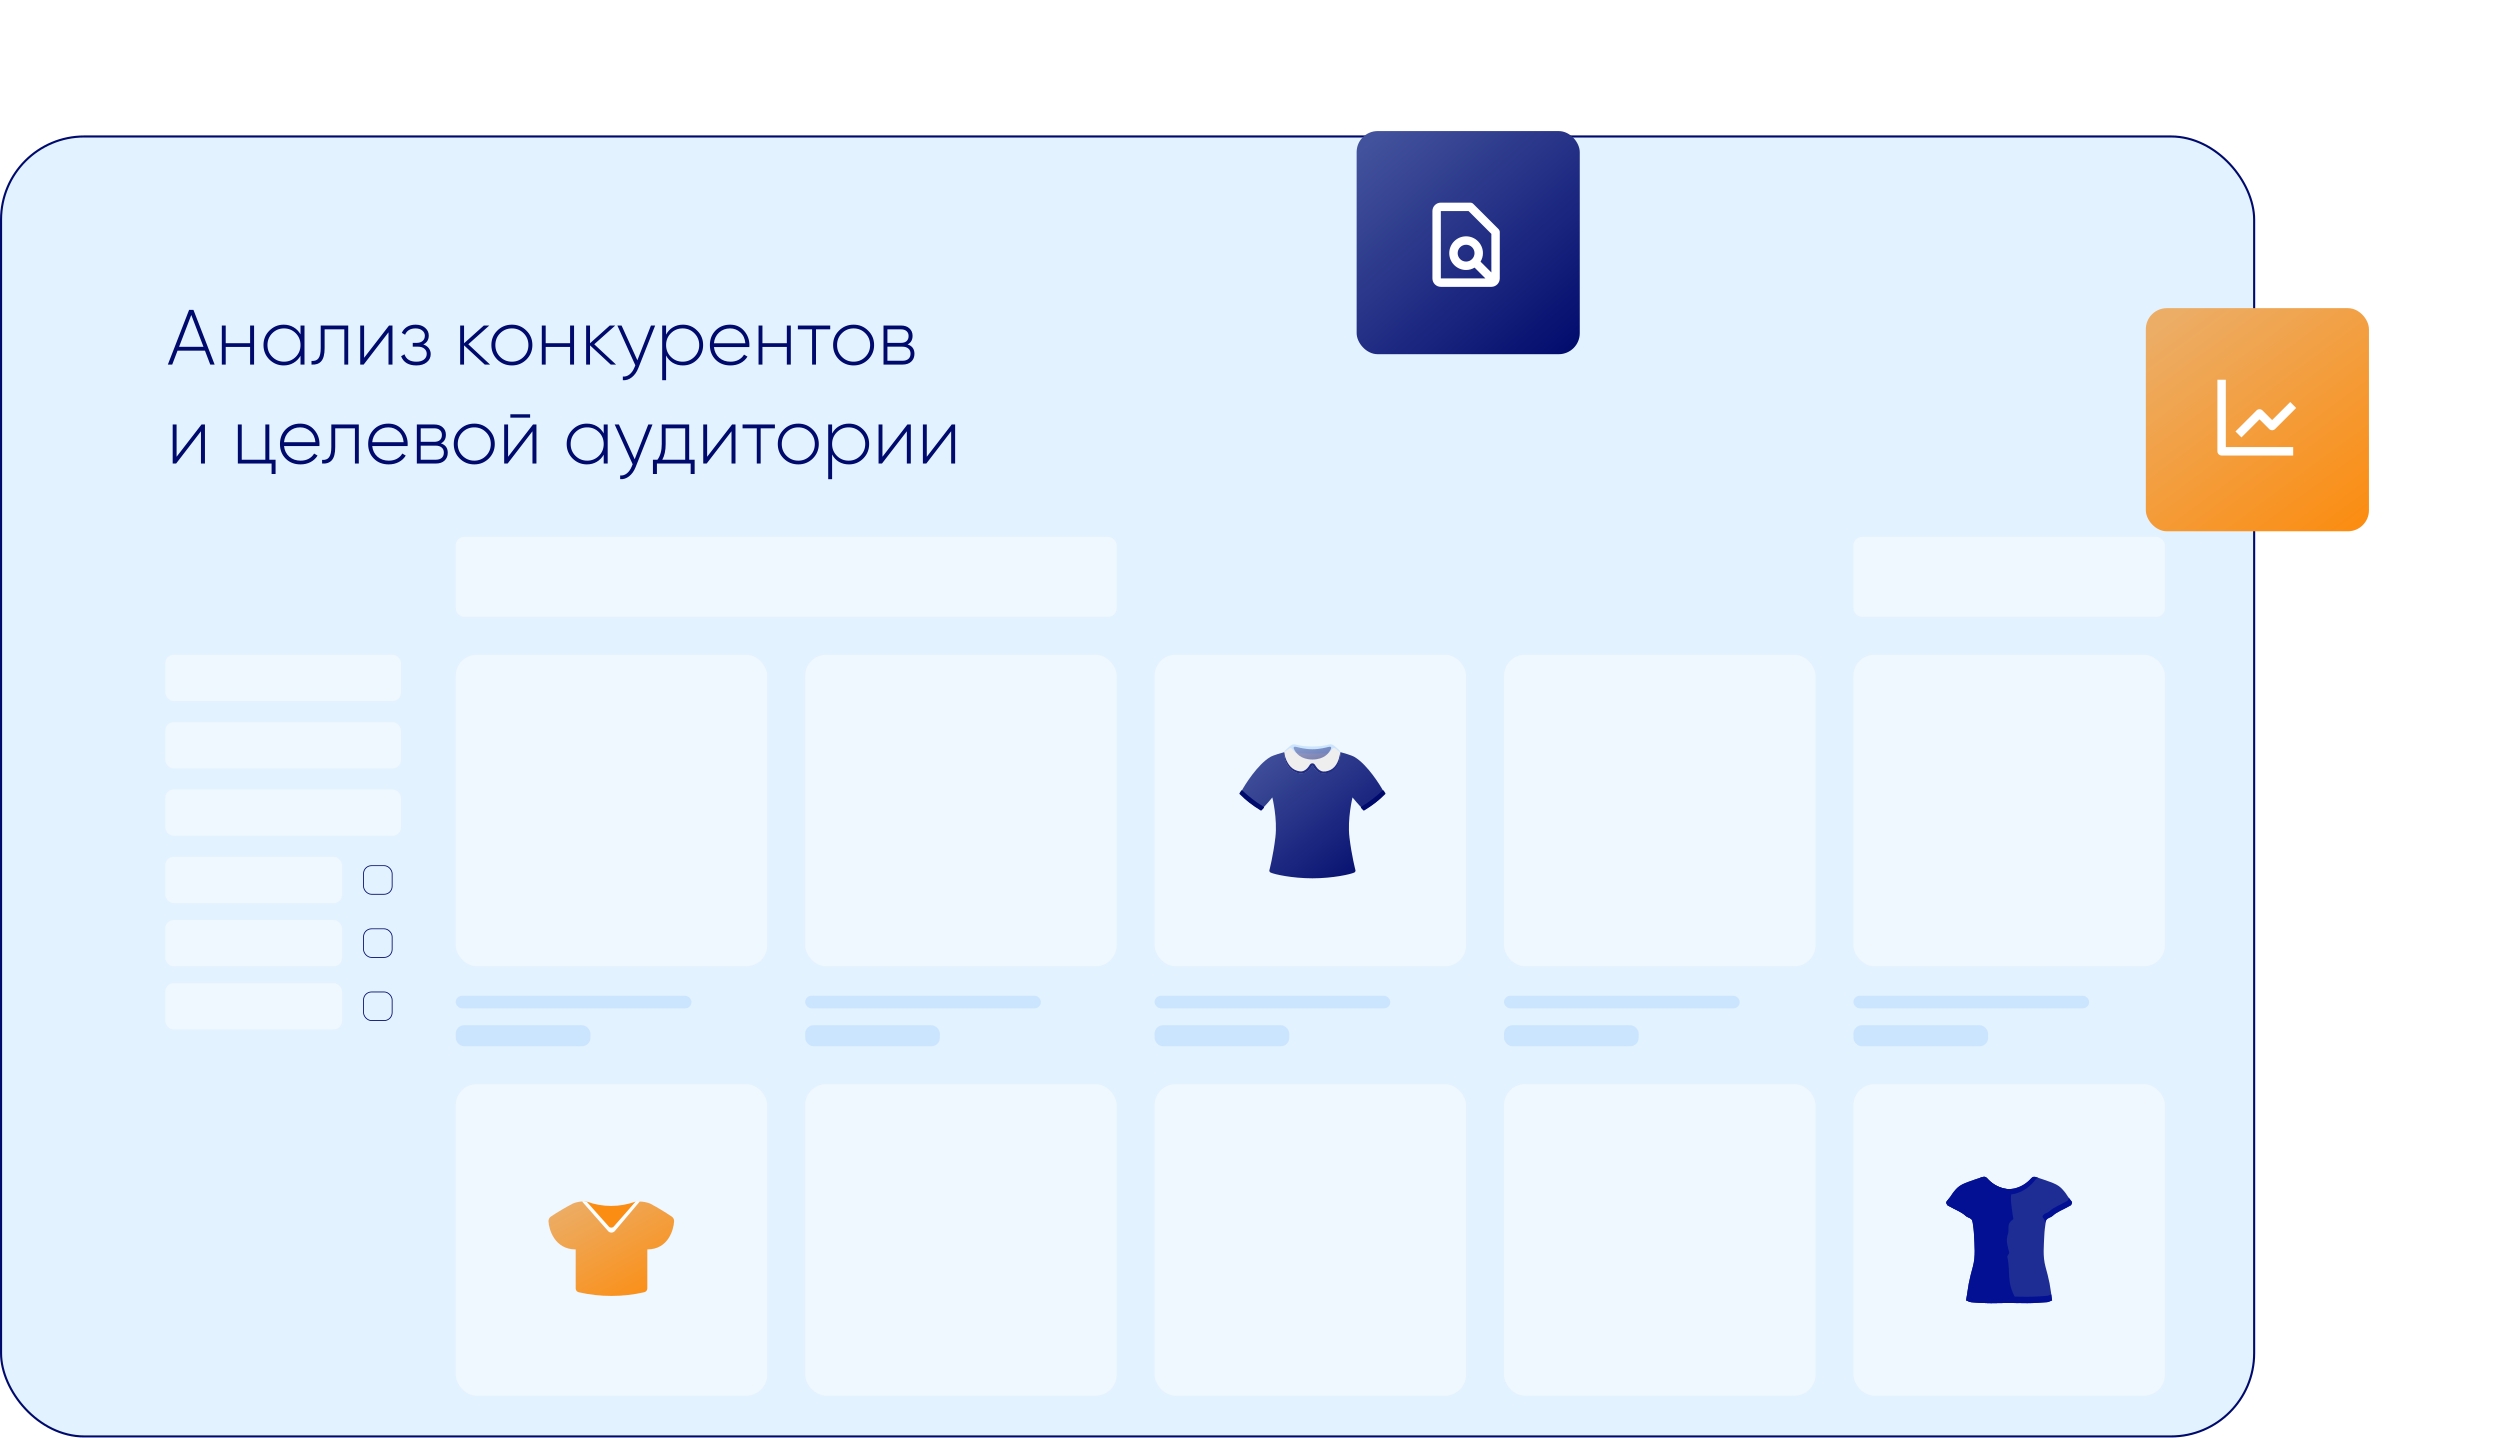 <?xml version="1.0" encoding="UTF-8"?> <svg xmlns="http://www.w3.org/2000/svg" width="480" height="276" viewBox="0 0 480 276" fill="none"> <rect x="0.202" y="26.202" width="432.596" height="249.596" rx="15.964" fill="#E3F2FF" stroke="#000A6C" stroke-width="0.404"></rect> <path d="M41.21 70H40.37L39.35 67.33H34.085L33.065 70H32.225L36.305 59.5H37.145L41.21 70ZM36.725 60.475L34.385 66.58H39.065L36.725 60.475ZM48.019 65.89V62.5H48.784V70H48.019V66.61H43.339V70H42.589V62.5H43.339V65.89H48.019ZM57.699 64.195V62.5H58.464V70H57.699V68.305C57.369 68.885 56.924 69.34 56.364 69.67C55.804 70 55.174 70.165 54.474 70.165C53.414 70.165 52.499 69.79 51.729 69.04C50.969 68.28 50.589 67.35 50.589 66.25C50.589 65.15 50.969 64.225 51.729 63.475C52.489 62.715 53.404 62.335 54.474 62.335C55.174 62.335 55.804 62.5 56.364 62.83C56.924 63.16 57.369 63.615 57.699 64.195ZM52.269 68.515C52.889 69.135 53.644 69.445 54.534 69.445C55.414 69.445 56.164 69.135 56.784 68.515C57.394 67.905 57.699 67.15 57.699 66.25C57.699 65.35 57.394 64.595 56.784 63.985C56.164 63.365 55.414 63.055 54.534 63.055C53.644 63.055 52.889 63.365 52.269 63.985C51.659 64.595 51.354 65.35 51.354 66.25C51.354 67.15 51.659 67.905 52.269 68.515ZM61.577 62.5H66.857V70H66.107V63.235H62.327V66.85C62.327 68.03 62.112 68.865 61.682 69.355C61.252 69.845 60.627 70.06 59.807 70V69.295C60.417 69.345 60.862 69.18 61.142 68.8C61.432 68.42 61.577 67.77 61.577 66.85V62.5ZM69.911 68.695L74.696 62.5H75.356V70H74.591V63.805L69.821 70H69.161V62.5H69.911V68.695ZM81.272 66.13C81.722 66.28 82.072 66.52 82.322 66.85C82.572 67.18 82.697 67.56 82.697 67.99C82.697 68.62 82.447 69.14 81.947 69.55C81.457 69.96 80.787 70.165 79.937 70.165C78.437 70.165 77.462 69.575 77.012 68.395L77.657 68.02C77.977 68.97 78.737 69.445 79.937 69.445C80.557 69.445 81.042 69.31 81.392 69.04C81.752 68.76 81.932 68.395 81.932 67.945C81.932 67.535 81.782 67.205 81.482 66.955C81.182 66.695 80.782 66.565 80.282 66.565H79.247V65.83H79.997C80.487 65.83 80.872 65.705 81.152 65.455C81.432 65.205 81.572 64.87 81.572 64.45C81.572 64.05 81.407 63.72 81.077 63.46C80.757 63.19 80.332 63.055 79.802 63.055C78.782 63.055 78.107 63.46 77.777 64.27L77.147 63.91C77.367 63.42 77.702 63.035 78.152 62.755C78.602 62.475 79.152 62.335 79.802 62.335C80.562 62.335 81.172 62.54 81.632 62.95C82.092 63.35 82.322 63.84 82.322 64.42C82.322 65.23 81.972 65.8 81.272 66.13ZM89.91 66.1L94.095 70H93.075L89.1 66.31V70H88.35V62.5H89.1V65.905L92.895 62.5H93.945L89.91 66.1ZM98.289 70.165C97.189 70.165 96.254 69.79 95.484 69.04C94.724 68.28 94.344 67.35 94.344 66.25C94.344 65.15 94.724 64.225 95.484 63.475C96.244 62.715 97.179 62.335 98.289 62.335C99.379 62.335 100.304 62.715 101.064 63.475C101.834 64.225 102.219 65.15 102.219 66.25C102.219 67.34 101.834 68.27 101.064 69.04C100.294 69.79 99.369 70.165 98.289 70.165ZM96.024 68.515C96.644 69.135 97.399 69.445 98.289 69.445C99.169 69.445 99.919 69.135 100.539 68.515C101.149 67.905 101.454 67.15 101.454 66.25C101.454 65.35 101.149 64.595 100.539 63.985C99.919 63.365 99.169 63.055 98.289 63.055C97.399 63.055 96.644 63.365 96.024 63.985C95.414 64.595 95.109 65.35 95.109 66.25C95.109 67.15 95.414 67.905 96.024 68.515ZM109.454 65.89V62.5H110.219V70H109.454V66.61H104.774V70H104.024V62.5H104.774V65.89H109.454ZM114.095 66.1L118.28 70H117.26L113.285 66.31V70H112.535V62.5H113.285V65.905L117.08 62.5H118.13L114.095 66.1ZM122.373 69.175L124.983 62.5H125.793L122.553 70.69C122.253 71.44 121.838 72.025 121.308 72.445C120.778 72.865 120.203 73.05 119.583 73V72.295C120.053 72.335 120.483 72.2 120.873 71.89C121.263 71.58 121.578 71.13 121.818 70.54L121.983 70.135L118.533 62.5H119.343L122.373 69.175ZM131.114 62.335C132.194 62.335 133.109 62.715 133.859 63.475C134.619 64.225 134.999 65.15 134.999 66.25C134.999 67.35 134.619 68.28 133.859 69.04C133.109 69.79 132.194 70.165 131.114 70.165C130.404 70.165 129.764 70 129.194 69.67C128.634 69.33 128.199 68.86 127.889 68.26V73H127.139V62.5H127.889V64.24C128.199 63.64 128.634 63.175 129.194 62.845C129.764 62.505 130.404 62.335 131.114 62.335ZM128.804 68.515C129.424 69.135 130.179 69.445 131.069 69.445C131.949 69.445 132.699 69.135 133.319 68.515C133.939 67.895 134.249 67.14 134.249 66.25C134.249 65.36 133.939 64.605 133.319 63.985C132.699 63.365 131.949 63.055 131.069 63.055C130.179 63.055 129.424 63.365 128.804 63.985C128.194 64.595 127.889 65.35 127.889 66.25C127.889 67.15 128.194 67.905 128.804 68.515ZM140.182 62.335C141.282 62.335 142.172 62.725 142.852 63.505C143.542 64.285 143.887 65.21 143.887 66.28C143.887 66.3 143.882 66.36 143.872 66.46C143.872 66.56 143.872 66.62 143.872 66.64H137.077C137.167 67.48 137.502 68.16 138.082 68.68C138.662 69.19 139.387 69.445 140.257 69.445C140.847 69.445 141.367 69.325 141.817 69.085C142.267 68.835 142.612 68.5 142.852 68.08L143.512 68.47C143.202 68.99 142.757 69.405 142.177 69.715C141.607 70.015 140.962 70.165 140.242 70.165C139.082 70.165 138.137 69.8 137.407 69.07C136.667 68.33 136.297 67.39 136.297 66.25C136.297 65.13 136.657 64.2 137.377 63.46C138.117 62.71 139.052 62.335 140.182 62.335ZM140.182 63.055C139.342 63.055 138.632 63.32 138.052 63.85C137.482 64.38 137.157 65.065 137.077 65.905H143.107C143.027 65.015 142.707 64.32 142.147 63.82C141.587 63.31 140.932 63.055 140.182 63.055ZM151.07 65.89V62.5H151.835V70H151.07V66.61H146.39V70H145.64V62.5H146.39V65.89H151.07ZM153.191 62.5H159.401V63.235H156.671V70H155.921V63.235H153.191V62.5ZM163.9 70.165C162.8 70.165 161.865 69.79 161.095 69.04C160.335 68.28 159.955 67.35 159.955 66.25C159.955 65.15 160.335 64.225 161.095 63.475C161.855 62.715 162.79 62.335 163.9 62.335C164.99 62.335 165.915 62.715 166.675 63.475C167.445 64.225 167.83 65.15 167.83 66.25C167.83 67.34 167.445 68.27 166.675 69.04C165.905 69.79 164.98 70.165 163.9 70.165ZM161.635 68.515C162.255 69.135 163.01 69.445 163.9 69.445C164.78 69.445 165.53 69.135 166.15 68.515C166.76 67.905 167.065 67.15 167.065 66.25C167.065 65.35 166.76 64.595 166.15 63.985C165.53 63.365 164.78 63.055 163.9 63.055C163.01 63.055 162.255 63.365 161.635 63.985C161.025 64.595 160.72 65.35 160.72 66.25C160.72 67.15 161.025 67.905 161.635 68.515ZM174.254 66.13C175.134 66.41 175.574 67.01 175.574 67.93C175.574 68.55 175.369 69.05 174.959 69.43C174.559 69.81 173.994 70 173.264 70H169.634V62.5H172.979C173.679 62.5 174.224 62.685 174.614 63.055C175.014 63.415 175.214 63.885 175.214 64.465C175.214 65.265 174.894 65.82 174.254 66.13ZM172.979 63.235H170.384V65.83H172.979C173.459 65.83 173.824 65.715 174.074 65.485C174.324 65.255 174.449 64.93 174.449 64.51C174.449 64.11 174.319 63.8 174.059 63.58C173.809 63.35 173.449 63.235 172.979 63.235ZM170.384 69.265H173.264C173.764 69.265 174.149 69.145 174.419 68.905C174.689 68.665 174.824 68.33 174.824 67.9C174.824 67.48 174.684 67.155 174.404 66.925C174.134 66.685 173.754 66.565 173.264 66.565H170.384V69.265ZM33.905 87.695L38.69 81.5H39.35V89H38.585V82.805L33.815 89H33.155V81.5H33.905V87.695ZM51.71 81.5V88.265H52.91V91.01H52.145V89H45.665V81.5H46.415V88.265H50.945V81.5H51.71ZM57.638 81.335C58.738 81.335 59.628 81.725 60.308 82.505C60.998 83.285 61.343 84.21 61.343 85.28C61.343 85.3 61.338 85.36 61.328 85.46C61.328 85.56 61.328 85.62 61.328 85.64H54.533C54.623 86.48 54.958 87.16 55.538 87.68C56.118 88.19 56.843 88.445 57.713 88.445C58.303 88.445 58.823 88.325 59.273 88.085C59.723 87.835 60.068 87.5 60.308 87.08L60.968 87.47C60.658 87.99 60.213 88.405 59.633 88.715C59.063 89.015 58.418 89.165 57.698 89.165C56.538 89.165 55.593 88.8 54.863 88.07C54.123 87.33 53.753 86.39 53.753 85.25C53.753 84.13 54.113 83.2 54.833 82.46C55.573 81.71 56.508 81.335 57.638 81.335ZM57.638 82.055C56.798 82.055 56.088 82.32 55.508 82.85C54.938 83.38 54.613 84.065 54.533 84.905H60.563C60.483 84.015 60.163 83.32 59.603 82.82C59.043 82.31 58.388 82.055 57.638 82.055ZM63.613 81.5H68.893V89H68.143V82.235H64.363V85.85C64.363 87.03 64.148 87.865 63.718 88.355C63.288 88.845 62.663 89.06 61.843 89V88.295C62.453 88.345 62.898 88.18 63.178 87.8C63.468 87.42 63.613 86.77 63.613 85.85V81.5ZM74.572 81.335C75.672 81.335 76.562 81.725 77.242 82.505C77.932 83.285 78.277 84.21 78.277 85.28C78.277 85.3 78.272 85.36 78.262 85.46C78.262 85.56 78.262 85.62 78.262 85.64H71.467C71.557 86.48 71.892 87.16 72.472 87.68C73.052 88.19 73.777 88.445 74.647 88.445C75.237 88.445 75.757 88.325 76.207 88.085C76.657 87.835 77.002 87.5 77.242 87.08L77.902 87.47C77.592 87.99 77.147 88.405 76.567 88.715C75.997 89.015 75.352 89.165 74.632 89.165C73.472 89.165 72.527 88.8 71.797 88.07C71.057 87.33 70.687 86.39 70.687 85.25C70.687 84.13 71.047 83.2 71.767 82.46C72.507 81.71 73.442 81.335 74.572 81.335ZM74.572 82.055C73.732 82.055 73.022 82.32 72.442 82.85C71.872 83.38 71.547 84.065 71.467 84.905H77.497C77.417 84.015 77.097 83.32 76.537 82.82C75.977 82.31 75.322 82.055 74.572 82.055ZM84.65 85.13C85.53 85.41 85.97 86.01 85.97 86.93C85.97 87.55 85.765 88.05 85.355 88.43C84.955 88.81 84.39 89 83.66 89H80.03V81.5H83.375C84.075 81.5 84.62 81.685 85.01 82.055C85.41 82.415 85.61 82.885 85.61 83.465C85.61 84.265 85.29 84.82 84.65 85.13ZM83.375 82.235H80.78V84.83H83.375C83.855 84.83 84.22 84.715 84.47 84.485C84.72 84.255 84.845 83.93 84.845 83.51C84.845 83.11 84.715 82.8 84.455 82.58C84.205 82.35 83.845 82.235 83.375 82.235ZM80.78 88.265H83.66C84.16 88.265 84.545 88.145 84.815 87.905C85.085 87.665 85.22 87.33 85.22 86.9C85.22 86.48 85.08 86.155 84.8 85.925C84.53 85.685 84.15 85.565 83.66 85.565H80.78V88.265ZM91.067 89.165C89.968 89.165 89.032 88.79 88.263 88.04C87.502 87.28 87.123 86.35 87.123 85.25C87.123 84.15 87.502 83.225 88.263 82.475C89.022 81.715 89.957 81.335 91.067 81.335C92.157 81.335 93.082 81.715 93.843 82.475C94.612 83.225 94.998 84.15 94.998 85.25C94.998 86.34 94.612 87.27 93.843 88.04C93.073 88.79 92.147 89.165 91.067 89.165ZM88.802 87.515C89.422 88.135 90.177 88.445 91.067 88.445C91.948 88.445 92.698 88.135 93.317 87.515C93.927 86.905 94.233 86.15 94.233 85.25C94.233 84.35 93.927 83.595 93.317 82.985C92.698 82.365 91.948 82.055 91.067 82.055C90.177 82.055 89.422 82.365 88.802 82.985C88.192 83.595 87.888 84.35 87.888 85.25C87.888 86.15 88.192 86.905 88.802 87.515ZM101.782 80.195H97.987V79.535H101.782V80.195ZM97.552 87.695L102.337 81.5H102.997V89H102.232V82.805L97.463 89H96.802V81.5H97.552V87.695ZM115.912 83.195V81.5H116.677V89H115.912V87.305C115.582 87.885 115.137 88.34 114.577 88.67C114.017 89 113.387 89.165 112.687 89.165C111.627 89.165 110.712 88.79 109.942 88.04C109.182 87.28 108.802 86.35 108.802 85.25C108.802 84.15 109.182 83.225 109.942 82.475C110.702 81.715 111.617 81.335 112.687 81.335C113.387 81.335 114.017 81.5 114.577 81.83C115.137 82.16 115.582 82.615 115.912 83.195ZM110.482 87.515C111.102 88.135 111.857 88.445 112.747 88.445C113.627 88.445 114.377 88.135 114.997 87.515C115.607 86.905 115.912 86.15 115.912 85.25C115.912 84.35 115.607 83.595 114.997 82.985C114.377 82.365 113.627 82.055 112.747 82.055C111.857 82.055 111.102 82.365 110.482 82.985C109.872 83.595 109.567 84.35 109.567 85.25C109.567 86.15 109.872 86.905 110.482 87.515ZM121.86 88.175L124.47 81.5H125.28L122.04 89.69C121.74 90.44 121.325 91.025 120.795 91.445C120.265 91.865 119.69 92.05 119.07 92V91.295C119.54 91.335 119.97 91.2 120.36 90.89C120.75 90.58 121.065 90.13 121.305 89.54L121.47 89.135L118.02 81.5H118.83L121.86 88.175ZM132.323 81.5V88.265H133.373V91.01H132.608V89H126.128V91.01H125.363V88.265H126.233C126.783 87.525 127.058 86.52 127.058 85.25V81.5H132.323ZM127.163 88.265H131.558V82.235H127.808V85.25C127.808 86.49 127.593 87.495 127.163 88.265ZM135.77 87.695L140.555 81.5H141.215V89H140.45V82.805L135.68 89H135.02V81.5H135.77V87.695ZM142.571 81.5H148.781V82.235H146.051V89H145.301V82.235H142.571V81.5ZM153.279 89.165C152.179 89.165 151.244 88.79 150.474 88.04C149.714 87.28 149.334 86.35 149.334 85.25C149.334 84.15 149.714 83.225 150.474 82.475C151.234 81.715 152.169 81.335 153.279 81.335C154.369 81.335 155.294 81.715 156.054 82.475C156.824 83.225 157.209 84.15 157.209 85.25C157.209 86.34 156.824 87.27 156.054 88.04C155.284 88.79 154.359 89.165 153.279 89.165ZM151.014 87.515C151.634 88.135 152.389 88.445 153.279 88.445C154.159 88.445 154.909 88.135 155.529 87.515C156.139 86.905 156.444 86.15 156.444 85.25C156.444 84.35 156.139 83.595 155.529 82.985C154.909 82.365 154.159 82.055 153.279 82.055C152.389 82.055 151.634 82.365 151.014 82.985C150.404 83.595 150.099 84.35 150.099 85.25C150.099 86.15 150.404 86.905 151.014 87.515ZM162.989 81.335C164.069 81.335 164.984 81.715 165.734 82.475C166.494 83.225 166.874 84.15 166.874 85.25C166.874 86.35 166.494 87.28 165.734 88.04C164.984 88.79 164.069 89.165 162.989 89.165C162.279 89.165 161.639 89 161.069 88.67C160.509 88.33 160.074 87.86 159.764 87.26V92H159.014V81.5H159.764V83.24C160.074 82.64 160.509 82.175 161.069 81.845C161.639 81.505 162.279 81.335 162.989 81.335ZM160.679 87.515C161.299 88.135 162.054 88.445 162.944 88.445C163.824 88.445 164.574 88.135 165.194 87.515C165.814 86.895 166.124 86.14 166.124 85.25C166.124 84.36 165.814 83.605 165.194 82.985C164.574 82.365 163.824 82.055 162.944 82.055C162.054 82.055 161.299 82.365 160.679 82.985C160.069 83.595 159.764 84.35 159.764 85.25C159.764 86.15 160.069 86.905 160.679 87.515ZM169.432 87.695L174.217 81.5H174.877V89H174.112V82.805L169.342 89H168.682V81.5H169.432V87.695ZM177.943 87.695L182.728 81.5H183.388V89H182.623V82.805L177.853 89H177.193V81.5H177.943V87.695Z" fill="#000A6C"></path> <rect x="87.499" y="125.711" width="59.814" height="59.814" rx="4.041" fill="#EFF7FF"></rect> <rect x="87.499" y="208.158" width="59.814" height="59.814" rx="4.041" fill="#EFF7FF"></rect> <rect x="154.588" y="208.158" width="59.814" height="59.814" rx="4.041" fill="#EFF7FF"></rect> <rect x="221.676" y="208.158" width="59.814" height="59.814" rx="4.041" fill="#EFF7FF"></rect> <rect x="288.765" y="208.158" width="59.814" height="59.814" rx="4.041" fill="#EFF7FF"></rect> <rect x="355.854" y="208.158" width="59.814" height="59.814" rx="4.041" fill="#EFF7FF"></rect> <rect x="154.588" y="125.711" width="59.814" height="59.814" rx="4.041" fill="#EFF7FF"></rect> <rect x="221.676" y="125.711" width="59.814" height="59.814" rx="4.041" fill="#EFF7FF"></rect> <rect x="288.765" y="125.711" width="59.814" height="59.814" rx="4.041" fill="#EFF7FF"></rect> <rect x="355.854" y="125.711" width="59.814" height="59.814" rx="4.041" fill="#EFF7FF"></rect> <rect x="31.726" y="125.711" width="45.265" height="8.891" rx="1.617" fill="#EFF7FF"></rect> <rect x="87.499" y="103.079" width="126.903" height="15.358" rx="1.617" fill="#EFF7FF"></rect> <rect x="355.854" y="103.079" width="59.814" height="15.358" rx="1.617" fill="#EFF7FF"></rect> <rect x="31.726" y="138.644" width="45.265" height="8.891" rx="1.617" fill="#EFF7FF"></rect> <rect x="31.726" y="151.577" width="45.265" height="8.891" rx="1.617" fill="#EFF7FF"></rect> <rect x="31.726" y="164.51" width="33.949" height="8.891" rx="1.617" fill="#EFF7FF"></rect> <rect x="31.726" y="176.634" width="33.949" height="8.891" rx="1.617" fill="#EFF7FF"></rect> <rect x="31.726" y="188.759" width="33.949" height="8.891" rx="1.617" fill="#EFF7FF"></rect> <rect x="69.797" y="166.207" width="5.496" height="5.496" rx="1.536" stroke="#000A6C" stroke-width="0.162"></rect> <rect x="69.797" y="178.331" width="5.496" height="5.496" rx="1.536" stroke="#000A6C" stroke-width="0.162"></rect> <rect x="69.797" y="190.456" width="5.496" height="5.496" rx="1.536" stroke="#000A6C" stroke-width="0.162"></rect> <rect x="87.499" y="191.183" width="45.265" height="2.425" rx="1.212" fill="#CBE5FF"></rect> <rect x="154.588" y="191.183" width="45.265" height="2.425" rx="1.212" fill="#CBE5FF"></rect> <rect x="221.676" y="191.183" width="45.265" height="2.425" rx="1.212" fill="#CBE5FF"></rect> <rect x="288.765" y="191.183" width="45.265" height="2.425" rx="1.212" fill="#CBE5FF"></rect> <rect x="355.854" y="191.183" width="45.265" height="2.425" rx="1.212" fill="#CBE5FF"></rect> <rect x="87.499" y="196.842" width="25.866" height="4.041" rx="1.617" fill="#CBE5FF"></rect> <rect x="154.588" y="196.842" width="25.866" height="4.041" rx="1.617" fill="#CBE5FF"></rect> <rect x="221.676" y="196.842" width="25.866" height="4.041" rx="1.617" fill="#CBE5FF"></rect> <rect x="288.765" y="196.842" width="25.866" height="4.041" rx="1.617" fill="#CBE5FF"></rect> <rect x="355.854" y="196.842" width="25.866" height="4.041" rx="1.617" fill="#CBE5FF"></rect> <g filter="url(#filter0_d_99_491)"> <rect x="412" y="43" width="42.84" height="42.84" rx="4.041" fill="url(#paint0_linear_99_491)"></rect> <path d="M425.741 56.741V70.482C425.741 70.697 425.826 70.902 425.978 71.054C426.129 71.205 426.335 71.29 426.549 71.29H440.29V69.674H427.358V56.741H425.741Z" fill="white"></path> <path d="M435.678 66.204C435.753 66.279 435.842 66.338 435.94 66.379C436.038 66.42 436.143 66.441 436.249 66.441C436.355 66.441 436.46 66.42 436.558 66.379C436.656 66.338 436.745 66.279 436.82 66.204L440.862 62.162L439.719 61.019L436.249 64.489L434.396 62.636C434.321 62.561 434.231 62.501 434.133 62.461C434.035 62.42 433.93 62.399 433.824 62.399C433.718 62.399 433.613 62.42 433.515 62.461C433.417 62.501 433.328 62.561 433.253 62.636L429.211 66.677L430.354 67.82L433.824 64.35L435.678 66.204Z" fill="white"></path> </g> <g filter="url(#filter1_d_99_491)"> <rect x="260.475" y="9" width="42.84" height="42.84" rx="4.041" fill="url(#paint1_linear_99_491)"></rect> <path d="M282.87 22.978C282.795 22.903 282.706 22.843 282.608 22.802C282.51 22.762 282.405 22.741 282.299 22.741H276.641C275.749 22.741 275.024 23.466 275.024 24.358V37.291C275.024 38.182 275.749 38.907 276.641 38.907H286.34C287.232 38.907 287.957 38.182 287.957 37.291V28.399C287.957 28.293 287.936 28.188 287.896 28.09C287.855 27.992 287.795 27.903 287.72 27.828L282.87 22.978ZM276.641 24.358H281.964L286.34 28.734L286.342 36.149L284.266 34.073C284.549 33.593 284.724 33.038 284.724 32.441C284.724 30.658 283.274 29.207 281.491 29.207C279.707 29.207 278.257 30.658 278.257 32.441C278.257 34.224 279.707 35.674 281.491 35.674C282.088 35.674 282.642 35.499 283.123 35.216L285.197 37.291H276.641V24.358ZM281.491 34.057C280.599 34.057 279.874 33.332 279.874 32.441C279.874 31.549 280.599 30.824 281.491 30.824C282.382 30.824 283.107 31.549 283.107 32.441C283.107 33.332 282.382 34.057 281.491 34.057Z" fill="white"></path> </g> <path d="M122.808 230.694C123.488 230.709 124.162 230.837 124.8 231.072C126.229 231.832 127.616 232.666 128.957 233.571C129.11 233.671 129.234 233.809 129.317 233.972C129.399 234.135 129.438 234.316 129.429 234.499C129.343 236.01 128.354 239.887 124.283 239.887V247.375C124.284 247.545 124.226 247.71 124.12 247.842C124.013 247.975 123.865 248.068 123.699 248.105C119.56 249.056 115.259 249.058 111.119 248.111C110.953 248.075 110.804 247.983 110.697 247.85C110.591 247.717 110.534 247.551 110.535 247.381V239.89C106.465 239.89 105.382 236.01 105.314 234.499C105.305 234.316 105.344 234.135 105.427 233.972C105.509 233.809 105.633 233.671 105.786 233.571C107.149 232.664 108.56 231.83 110.012 231.072C110.584 230.842 111.19 230.708 111.806 230.677L112.914 231.115L113.138 231.501C114.855 234.602 120.008 234.808 121.726 231.699L121.966 231.166L122.808 230.694Z" fill="url(#paint2_linear_99_491)"></path> <path d="M112.184 230.685L117.578 236.354L122.061 230.694C119.013 231.823 115.662 231.823 112.614 230.694L112.184 230.685Z" fill="#FB8D12"></path> <path d="M118.033 236.379C117.952 236.468 117.854 236.539 117.745 236.587C117.635 236.636 117.517 236.661 117.397 236.661C117.278 236.661 117.159 236.636 117.05 236.587C116.94 236.539 116.842 236.468 116.762 236.379L111.746 230.677H112.605L116.899 235.503C116.958 235.569 117.03 235.622 117.111 235.657C117.192 235.693 117.279 235.712 117.367 235.712C117.456 235.712 117.543 235.693 117.624 235.657C117.704 235.622 117.776 235.569 117.835 235.503L122.061 230.685H122.842L118.033 236.379Z" fill="white"></path> <g clip-path="url(#clip0_99_491)"> <path d="M265.593 151.884C265.016 150.805 262.558 146.828 260.088 145.349C259.481 144.987 257.794 144.52 257.041 144.314C256.048 143.966 255.719 144.015 255.397 144.167C254.168 144.749 253.343 145.027 252.083 145.027C252.048 145.027 252.016 145.025 251.983 145.025C251.95 145.027 251.918 145.027 251.883 145.027C250.623 145.027 249.798 144.749 248.569 144.167C248.247 144.015 247.918 143.966 246.924 144.314C246.172 144.52 244.485 144.987 243.878 145.349C241.408 146.826 238.95 150.805 238.373 151.884C238.291 152.034 238.188 152.167 238.249 152.324C238.534 153.05 239.565 154.001 241.791 155.319C241.948 155.413 242.142 155.424 242.284 155.312C242.868 154.852 244.289 153.104 244.289 153.104C244.289 153.104 245.301 157.221 244.875 160.779C244.448 164.338 243.716 167.104 243.716 167.104C243.695 167.28 243.787 167.45 243.95 167.527C244.653 167.866 248.046 168.63 251.985 168.637C255.925 168.632 259.317 167.866 260.021 167.527C260.184 167.45 260.275 167.277 260.254 167.104C260.254 167.104 259.521 164.34 259.095 160.779C258.668 157.221 259.682 153.104 259.682 153.104C259.682 153.104 261.102 154.852 261.686 155.312C261.829 155.424 262.023 155.413 262.179 155.319C264.406 154.004 265.439 153.053 265.722 152.324C265.78 152.165 265.675 152.034 265.593 151.884Z" fill="url(#paint3_linear_99_491)"></path> <path d="M256.277 143.284C256.109 143.125 255.719 142.8 255.048 142.989C254.322 143.193 253.219 143.34 251.96 143.345C250.703 143.34 249.6 143.195 248.873 142.989C248.205 142.803 247.815 143.127 247.644 143.284C247.373 143.536 246.537 144.186 246.537 144.44C246.537 145.331 246.985 148.032 249.478 148.466C250.712 148.681 251.492 147.639 251.805 147.106C251.84 147.048 251.899 147.018 251.96 147.015C252.02 147.02 252.079 147.048 252.114 147.106C252.427 147.641 253.207 148.681 254.441 148.466C256.934 148.034 257.385 145.333 257.385 144.443C257.385 144.186 256.548 143.536 256.277 143.284Z" fill="#EEEEEE"></path> <path d="M246.562 144.443C246.667 145.146 246.873 145.828 247.219 146.419C247.548 147.015 248.013 147.513 248.581 147.798C248.864 147.943 249.172 148.032 249.485 148.088C249.784 148.141 250.058 148.109 250.317 147.997C250.576 147.887 250.817 147.705 251.025 147.473C251.13 147.359 251.226 147.233 251.315 147.102C251.359 147.036 251.401 146.969 251.441 146.898L251.474 146.84C251.513 146.77 251.572 146.707 251.642 146.658C251.763 146.574 251.911 146.539 252.057 146.561C252.203 146.584 252.334 146.661 252.425 146.777L252.46 146.826L252.469 146.84L252.539 146.952C252.583 147.025 252.63 147.095 252.675 147.162C252.766 147.298 252.861 147.424 252.964 147.539C253.17 147.768 253.408 147.938 253.668 148.039C253.927 148.141 254.219 148.162 254.52 148.116C254.829 148.062 255.147 147.973 255.427 147.833C255.997 147.555 256.453 147.057 256.749 146.447C256.906 146.146 257.027 145.819 257.121 145.48C257.212 145.141 257.28 144.793 257.357 144.44L257.404 144.445C257.348 145.153 257.254 145.875 256.981 146.541C256.717 147.207 256.247 147.807 255.609 148.155C255.296 148.335 254.95 148.45 254.595 148.52C254.24 148.588 253.864 148.578 253.52 148.455C253.175 148.335 252.873 148.111 252.628 147.847C252.504 147.714 252.394 147.571 252.291 147.424C252.24 147.349 252.191 147.275 252.142 147.2L252.069 147.088C252.062 147.073 252.052 147.06 252.039 147.05C252.027 147.039 252.013 147.032 251.997 147.027C251.982 147.023 251.966 147.023 251.951 147.025C251.935 147.028 251.921 147.034 251.908 147.043C251.896 147.053 251.885 147.064 251.875 147.076L251.843 147.134C251.796 147.212 251.749 147.289 251.698 147.363C251.595 147.511 251.483 147.655 251.359 147.786C251.114 148.05 250.819 148.277 250.478 148.41C250.139 148.546 249.759 148.571 249.406 148.494C249.053 148.424 248.707 148.305 248.394 148.123C247.761 147.765 247.291 147.176 246.99 146.527C246.689 145.873 246.526 145.165 246.511 144.445H246.562V144.443Z" fill="#202C83"></path> <path d="M256.277 143.284C256.098 143.139 255.719 142.8 255.048 142.989C254.322 143.193 253.219 143.34 251.96 143.345C250.703 143.34 249.6 143.195 248.873 142.989C248.205 142.803 247.815 143.127 247.644 143.284C247.382 143.529 246.59 144.146 246.541 144.417C246.665 144.447 247.541 143.588 247.838 143.613C248.067 143.632 248.385 144.384 248.934 144.574C249.483 144.763 254.957 144.658 254.957 144.658C254.957 144.658 255.474 144.251 255.754 143.866C255.922 143.634 256.072 143.548 256.312 143.667C256.548 143.786 257.348 144.574 257.38 144.424C257.35 144.16 256.595 143.539 256.277 143.284Z" fill="#CBE5FF"></path> <path d="M242.032 155.606C240.469 154.665 239.167 153.599 238.018 152.482C237.991 152.457 237.974 152.422 237.969 152.385C237.965 152.348 237.974 152.31 237.994 152.279L238.293 151.814C238.306 151.794 238.323 151.777 238.343 151.764C238.363 151.752 238.385 151.743 238.409 151.74C238.432 151.738 238.456 151.74 238.479 151.747C238.501 151.755 238.522 151.767 238.539 151.784C239.637 152.838 241.132 153.997 242.611 154.894C242.698 154.947 242.714 155.067 242.644 155.141L242.233 155.581C242.184 155.634 242.097 155.646 242.032 155.606ZM261.943 155.606C263.507 154.665 264.81 153.599 265.96 152.482C266.016 152.429 266.025 152.342 265.983 152.279L265.684 151.814C265.672 151.794 265.655 151.777 265.635 151.764C265.615 151.752 265.592 151.743 265.569 151.74C265.545 151.738 265.521 151.74 265.499 151.747C265.476 151.755 265.456 151.767 265.439 151.784C264.341 152.838 262.845 153.997 261.366 154.894C261.346 154.906 261.329 154.923 261.316 154.943C261.303 154.963 261.294 154.986 261.291 155.01C261.288 155.034 261.29 155.058 261.298 155.08C261.305 155.103 261.317 155.124 261.334 155.141L261.745 155.581C261.792 155.634 261.878 155.646 261.943 155.606Z" fill="#000A6C"></path> <path d="M255.09 143.403C254.693 143.499 253.399 143.856 252.034 143.856H251.936C250.572 143.856 249.275 143.501 248.88 143.403C248.483 143.307 248.329 143.405 248.406 143.723C248.74 144.578 249.738 145.826 251.988 145.828C254.238 145.826 255.235 144.578 255.569 143.723C255.642 143.403 255.488 143.307 255.09 143.403Z" fill="url(#paint4_linear_99_491)" fill-opacity="0.5"></path> </g> <g clip-path="url(#clip1_99_491)"> <path fill-rule="evenodd" clip-rule="evenodd" d="M397.799 230.749C396.809 229.621 396.253 228.151 394.773 227.412C394.006 227.026 393.159 226.773 392.34 226.473C391.902 226.313 391.451 226.182 391.007 226.032C390.634 225.906 390.315 225.865 390.013 226.207C389.159 227.178 388.056 227.887 386.741 228.187C386.427 228.259 386.097 228.302 385.761 228.321C385.432 228.304 385.104 228.259 384.782 228.187C383.468 227.887 382.364 227.178 381.511 226.207C381.206 225.865 380.888 225.906 380.515 226.032C380.072 226.182 379.621 226.313 379.183 226.473C378.365 226.773 377.516 227.026 376.748 227.412C375.269 228.151 374.713 229.622 373.725 230.749C373.63 230.855 373.739 231.169 373.847 231.338C373.943 231.48 374.172 231.551 374.344 231.653C375.372 232.259 376.554 232.644 377.434 233.469C377.686 233.703 378.097 233.792 378.391 234C378.554 234.115 378.701 234.326 378.727 234.511C378.852 235.384 378.981 236.259 379.017 237.138C379.097 239.162 379.34 241.191 378.79 243.2C378.502 244.258 378.218 245.321 378.01 246.395C377.794 247.497 377.675 248.615 377.52 249.683C377.949 249.84 378.21 250.002 378.482 250.021C379.748 250.11 381.017 250.21 382.286 250.21C383.445 250.209 384.603 250.19 385.762 250.166C386.921 250.19 388.08 250.209 389.237 250.21C390.506 250.21 391.775 250.11 393.041 250.021C393.315 250.002 393.575 249.84 394.004 249.683C393.849 248.615 393.729 247.497 393.515 246.395C393.306 245.321 393.021 244.258 392.733 243.2C392.184 241.19 392.427 239.162 392.508 237.138C392.544 236.259 392.674 235.384 392.798 234.511C392.823 234.327 392.97 234.115 393.133 234C393.427 233.792 393.84 233.703 394.09 233.469C394.97 232.644 396.152 232.258 397.179 231.653C397.351 231.551 397.582 231.48 397.675 231.338C397.785 231.169 397.894 230.855 397.8 230.749" fill="#1D2D94"></path> <path fill-rule="evenodd" clip-rule="evenodd" d="M385.844 245.975C385.674 244.646 385.754 243.307 385.535 241.979L385.511 241.835C385.48 241.675 385.446 241.516 385.41 241.358C385.335 241.025 385.852 240.766 385.76 240.437C385.618 239.918 385.507 239.494 385.408 238.965C385.277 238.26 385.272 237.68 385.513 236.972C385.788 236.164 385.387 235.226 385.984 234.574C386.154 234.39 386.351 234.239 386.547 234.078C386.552 234.074 386.557 234.07 386.562 234.066C386.552 233.969 386.539 233.871 386.523 233.774C386.484 233.544 386.436 233.316 386.409 233.085C386.248 231.714 385.935 230.346 386.201 228.965C386.249 228.723 386.314 228.485 386.398 228.253C386.19 228.286 385.976 228.309 385.76 228.321C385.431 228.304 385.103 228.259 384.781 228.187C383.467 227.887 382.363 227.178 381.51 226.207C381.205 225.865 380.887 225.906 380.514 226.032C380.071 226.182 379.62 226.313 379.182 226.473C378.364 226.773 377.515 227.026 376.747 227.412C375.268 228.151 374.712 229.622 373.724 230.749C373.629 230.855 373.738 231.169 373.846 231.338C373.942 231.48 374.171 231.551 374.343 231.653C375.371 232.259 376.553 232.644 377.433 233.469C377.685 233.703 378.096 233.792 378.391 234C378.553 234.115 378.7 234.326 378.726 234.511C378.851 235.384 378.98 236.259 379.016 237.138C379.096 239.162 379.339 241.191 378.789 243.2C378.501 244.258 378.217 245.321 378.009 246.395C377.793 247.497 377.674 248.615 377.519 249.683C377.948 249.84 378.209 250.002 378.481 250.021C379.747 250.11 381.016 250.21 382.285 250.21C383.444 250.209 384.602 250.19 385.761 250.166C386.349 250.179 386.938 250.189 387.526 250.197C386.664 248.87 386.033 247.426 385.845 245.974" fill="#031093"></path> <path fill-rule="evenodd" clip-rule="evenodd" d="M374.499 229.683C374.787 229.329 375.044 228.95 375.304 228.574C375.015 228.927 374.758 229.306 374.499 229.683ZM378.391 233.958C378.554 234.073 378.701 234.285 378.726 234.469L378.768 234.761C378.794 234.683 378.821 234.606 378.846 234.527C378.956 234.197 379.133 233.892 379.367 233.634C379.365 233.624 379.365 233.615 379.367 233.606C379.341 233.423 379.194 233.209 379.031 233.095C378.737 232.887 378.325 232.799 378.074 232.565C377.194 231.74 376.012 231.353 374.984 230.747C374.812 230.646 374.583 230.575 374.488 230.432C374.399 230.296 374.311 230.06 374.335 229.92C374.147 230.193 373.944 230.455 373.728 230.707C373.633 230.813 373.742 231.128 373.85 231.295C373.946 231.437 374.175 231.509 374.347 231.609C375.375 232.215 376.557 232.6 377.437 233.427C377.689 233.662 378.1 233.751 378.394 233.958M397.025 229.705C396.734 229.352 396.478 228.974 396.218 228.597C396.506 228.949 396.764 229.328 397.025 229.705ZM393.13 233.984C392.967 234.099 392.821 234.311 392.795 234.495C392.781 234.593 392.767 234.689 392.753 234.786C392.728 234.709 392.701 234.632 392.677 234.554C392.566 234.223 392.388 233.919 392.154 233.66C392.155 233.651 392.154 233.641 392.158 233.632C392.183 233.448 392.331 233.237 392.494 233.121C392.787 232.913 393.2 232.827 393.451 232.59C394.331 231.765 395.512 231.38 396.541 230.774C396.712 230.672 396.942 230.602 397.036 230.459C397.127 230.322 397.213 230.086 397.191 229.947C397.379 230.219 397.581 230.482 397.797 230.732C397.891 230.839 397.783 231.153 397.673 231.321C397.579 231.463 397.349 231.535 397.177 231.635C396.15 232.242 394.968 232.627 394.087 233.453C393.837 233.689 393.424 233.776 393.13 233.984ZM380.715 226.51C381.73 227.821 383.037 228.779 384.598 229.185C384.971 229.282 385.363 229.34 385.761 229.365C386.154 229.343 386.543 229.282 386.924 229.185C388.484 228.778 389.793 227.82 390.807 226.51C390.988 226.274 391.177 226.173 391.374 226.152C391.252 226.113 391.13 226.074 391.007 226.032C390.633 225.906 390.315 225.865 390.013 226.207C389.159 227.178 388.056 227.887 386.741 228.187C386.427 228.259 386.097 228.302 385.761 228.321C385.431 228.304 385.104 228.259 384.782 228.187C383.467 227.887 382.364 227.178 381.51 226.207C381.206 225.865 380.887 225.906 380.515 226.032C380.393 226.074 380.27 226.113 380.148 226.152C380.348 226.174 380.533 226.274 380.715 226.51ZM393.039 248.799C391.773 248.886 390.505 248.987 389.235 248.986C388.077 248.983 386.918 248.97 385.76 248.945C384.601 248.968 383.443 248.985 382.284 248.986C381.016 248.987 379.747 248.886 378.48 248.799C378.244 248.782 378.015 248.655 377.676 248.521C377.626 248.909 377.573 249.296 377.518 249.683C377.947 249.84 378.208 250.002 378.48 250.021C379.746 250.11 381.015 250.21 382.284 250.21C383.443 250.209 384.601 250.19 385.76 250.166C386.919 250.19 388.078 250.209 389.235 250.21C390.504 250.21 391.773 250.11 393.039 250.021C393.313 250.002 393.573 249.84 394.002 249.683C393.946 249.3 393.896 248.912 393.844 248.521C393.505 248.655 393.277 248.782 393.039 248.799Z" fill="#031093"></path> </g> <defs> <filter id="filter0_d_99_491" x="387.751" y="34.917" width="91.338" height="91.338" filterUnits="userSpaceOnUse" color-interpolation-filters="sRGB"> <feFlood flood-opacity="0" result="BackgroundImageFix"></feFlood> <feColorMatrix in="SourceAlpha" type="matrix" values="0 0 0 0 0 0 0 0 0 0 0 0 0 0 0 0 0 0 127 0" result="hardAlpha"></feColorMatrix> <feOffset dy="16.166"></feOffset> <feGaussianBlur stdDeviation="12.124"></feGaussianBlur> <feComposite in2="hardAlpha" operator="out"></feComposite> <feColorMatrix type="matrix" values="0 0 0 0 0 0 0 0 0 0.039 0 0 0 0 0.424 0 0 0 0.19 0"></feColorMatrix> <feBlend mode="normal" in2="BackgroundImageFix" result="effect1_dropShadow_99_491"></feBlend> <feBlend mode="normal" in="SourceGraphic" in2="effect1_dropShadow_99_491" result="shape"></feBlend> </filter> <filter id="filter1_d_99_491" x="236.226" y="0.917" width="91.338" height="91.338" filterUnits="userSpaceOnUse" color-interpolation-filters="sRGB"> <feFlood flood-opacity="0" result="BackgroundImageFix"></feFlood> <feColorMatrix in="SourceAlpha" type="matrix" values="0 0 0 0 0 0 0 0 0 0 0 0 0 0 0 0 0 0 127 0" result="hardAlpha"></feColorMatrix> <feOffset dy="16.166"></feOffset> <feGaussianBlur stdDeviation="12.124"></feGaussianBlur> <feComposite in2="hardAlpha" operator="out"></feComposite> <feColorMatrix type="matrix" values="0 0 0 0 0 0 0 0 0 0.039 0 0 0 0 0.424 0 0 0 0.19 0"></feColorMatrix> <feBlend mode="normal" in2="BackgroundImageFix" result="effect1_dropShadow_99_491"></feBlend> <feBlend mode="normal" in="SourceGraphic" in2="effect1_dropShadow_99_491" result="shape"></feBlend> </filter> <linearGradient id="paint0_linear_99_491" x1="419.275" y1="43" x2="450.798" y2="85.84" gradientUnits="userSpaceOnUse"> <stop stop-color="#ECAD66"></stop> <stop offset="1" stop-color="#FB8D12"></stop> </linearGradient> <linearGradient id="paint1_linear_99_491" x1="265.325" y1="9" x2="303.315" y2="51.84" gradientUnits="userSpaceOnUse"> <stop stop-color="#43529C"></stop> <stop offset="1" stop-color="#000A6C"></stop> </linearGradient> <linearGradient id="paint2_linear_99_491" x1="109.408" y1="230.677" x2="121.258" y2="252.084" gradientUnits="userSpaceOnUse"> <stop stop-color="#ECAD66"></stop> <stop offset="1" stop-color="#FB8D12"></stop> </linearGradient> <linearGradient id="paint3_linear_99_491" x1="241.345" y1="144.051" x2="262.725" y2="171.026" gradientUnits="userSpaceOnUse"> <stop stop-color="#43529C"></stop> <stop offset="1" stop-color="#000A6C"></stop> </linearGradient> <linearGradient id="paint4_linear_99_491" x1="249.202" y1="143.368" x2="250.422" y2="147.394" gradientUnits="userSpaceOnUse"> <stop stop-color="#43529C"></stop> <stop offset="1" stop-color="#000A6C"></stop> </linearGradient> <clipPath id="clip0_99_491"> <rect width="29.907" height="29.907" fill="white" transform="translate(237.034 141.069)"></rect> </clipPath> <clipPath id="clip1_99_491"> <rect width="24.249" height="24.249" fill="white" transform="translate(373.637 225.94)"></rect> </clipPath> </defs> </svg> 
